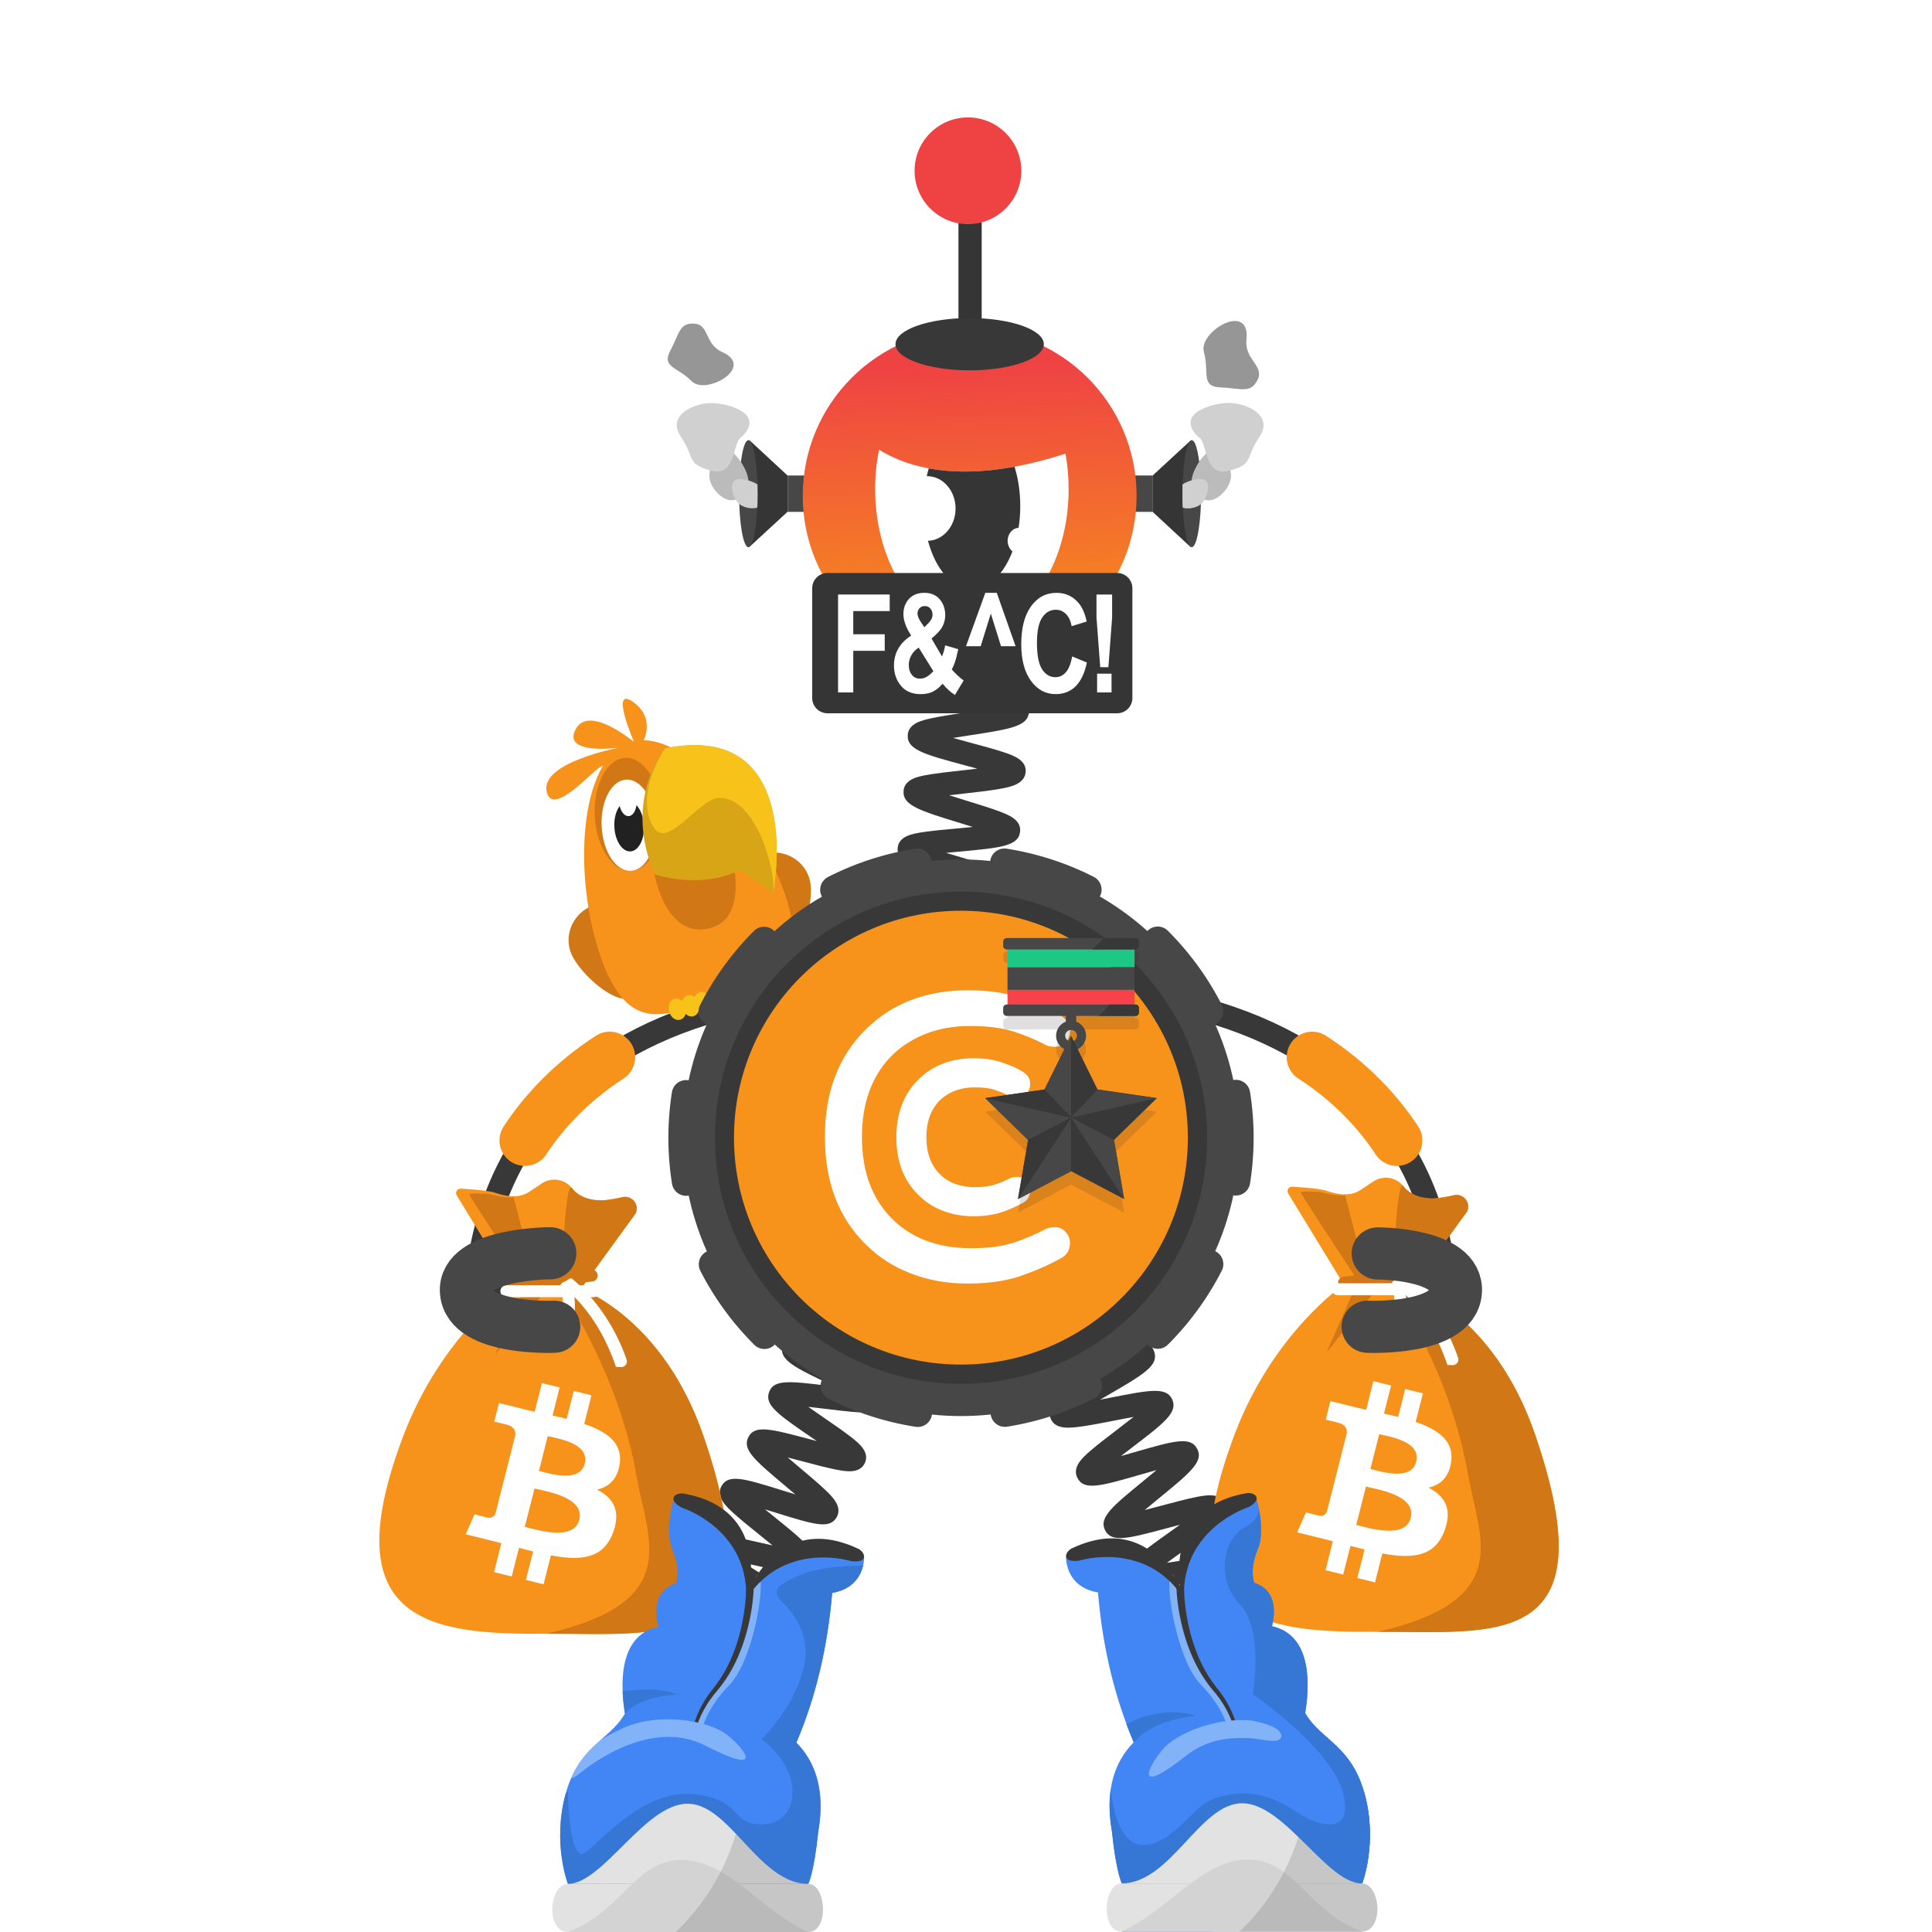 <svg width="1000" height="1000" viewBox="0 0 1000 1000" fill="none" xmlns="http://www.w3.org/2000/svg">
<rect width="1000" height="1000" fill="white"/>



<!-- next -->
<path d="M748.003 686.94C748.003 686.94 766.503 529.01 564.703 512.49" stroke="#383838" stroke-width="12.035" stroke-miterlimit="10"/>
<path d="M723.042 590.29C712.912 574.92 698.762 559.89 679.172 547.17" stroke="#F7931A" stroke-width="26.366" stroke-miterlimit="10" stroke-linecap="round"/>
<path fill-rule="evenodd" clip-rule="evenodd" d="M740.62 669.96C741.24 662.51 735.68 655.85 728.26 655.16L707.66 653.72C700.21 653.1 693.55 658.66 692.86 666.08C692.24 673.53 697.8 680.19 705.22 680.88L725.82 682.32C733.33 682.97 740 677.41 740.62 669.96Z" fill="#383838"/>
<path d="M246.741 686.94C246.741 686.94 228.241 529.01 430.041 512.49" stroke="#383838" stroke-width="12.035" stroke-miterlimit="10"/>
<path d="M271.703 590.29C281.833 574.92 295.983 559.89 315.573 547.17" stroke="#F7931A" stroke-width="26.366" stroke-miterlimit="10" stroke-linecap="round"/>
<path fill-rule="evenodd" clip-rule="evenodd" d="M254.118 669.96C253.498 662.51 259.057 655.85 266.477 655.16L287.077 653.72C294.527 653.1 301.187 658.66 301.877 666.08C302.497 673.53 296.937 680.19 289.517 680.88L268.917 682.32C261.407 682.97 254.748 677.41 254.118 669.96Z" fill="#383838"/>
<path d="M330.794 477.89C335.294 487.22 337.503 511.68 327.923 516.3C318.343 520.91 300.594 503.94 296.104 494.6C291.604 485.27 295.724 473.96 305.314 469.34C314.884 464.72 326.304 468.55 330.794 477.89Z" fill="#D17715"/>
<path d="M381.353 462.53C382.703 472.8 394.253 494.48 404.793 493.09C415.333 491.7 420.883 467.78 419.533 457.51C418.183 447.24 408.543 440.03 397.993 441.42C387.453 442.8 380.003 452.25 381.353 462.53Z" fill="#D17715"/>
<path d="M406.078 462.23C420.428 503.56 397.848 507.27 371.558 516.4C345.278 525.52 325.247 536.6 310.897 495.27C296.547 453.94 299.427 393.45 325.707 384.33C351.987 375.21 391.728 420.91 406.078 462.23Z" fill="#F7931A"/>
<path d="M332.315 384.99C332.315 384.99 340.165 372.26 327.755 363.37C315.345 354.48 328.185 384.09 328.185 384.09C328.185 384.09 304.695 364.24 297.855 377.63C291.015 391.02 320.285 387 320.285 387C320.285 387 280.314 394.52 282.884 409.28C285.454 424.03 307.275 398.03 311.185 396.73C315.095 395.43 332.315 384.99 332.315 384.99Z" fill="#F7931A"/>
<path d="M326.6 450.794C336.126 450.307 343.178 436.815 342.351 420.66C341.525 404.504 333.133 391.803 323.607 392.29C314.081 392.778 307.029 406.269 307.856 422.425C308.683 438.58 317.075 451.282 326.6 450.794Z" fill="#D17715"/>
<path d="M339.261 426.42C339.931 439.46 334.241 450.35 326.551 450.75C318.861 451.14 312.091 440.89 311.421 427.85C310.751 414.81 316.441 403.92 324.131 403.52C331.821 403.13 338.591 413.38 339.261 426.42Z" fill="white"/>
<path d="M333.301 427.299C333.671 434.469 330.541 440.459 326.311 440.679C322.081 440.899 318.361 435.259 317.991 428.089C317.621 420.919 320.751 414.929 324.981 414.709C329.211 414.489 332.931 420.129 333.301 427.299Z" fill="#212121"/>
<path d="M329.53 414.47C329.75 418.73 327.889 422.29 325.379 422.42C322.869 422.55 320.65 419.2 320.44 414.94C320.22 410.68 322.08 407.12 324.59 406.99C327.1 406.86 329.31 410.21 329.53 414.47Z" fill="white"/>
<path d="M338.773 452.53C338.773 452.53 344.163 484.36 365.573 480.83C386.983 477.3 379.563 447.32 379.563 447.32L338.773 452.53Z" fill="#D17715"/>
<path d="M344.216 387.36C344.216 387.36 322.106 413.11 338.776 452.53C338.776 452.53 362.086 460.64 383.026 450.37L400.276 461.97C400.276 461.98 417.516 372.45 344.216 387.36Z" fill="#D8A516"/>
<path d="M338.235 428.11C345.395 440.09 361.625 413.55 371.965 413.03C391.075 412.07 401.615 450.31 400.275 461.97C400.275 461.97 417.515 372.45 344.215 387.36C344.215 387.36 327.975 410.95 338.235 428.11Z" fill="#F7C21A"/>
<path d="M354.894 521.25C355.684 524.26 354.404 527.2 352.034 527.83C349.664 528.46 347.094 526.53 346.304 523.52C345.514 520.51 346.794 517.57 349.164 516.94C351.534 516.32 354.104 518.25 354.894 521.25Z" fill="#F7C21A"/>
<path d="M361.714 519.449C362.504 522.459 361.224 525.399 358.854 526.029C356.484 526.659 353.914 524.729 353.124 521.719C352.334 518.709 353.614 515.769 355.984 515.139C358.354 514.519 360.924 516.449 361.714 519.449Z" fill="#F7C21A"/>
<path d="M367.933 517.81C368.723 520.82 367.443 523.76 365.073 524.39C362.703 525.02 360.133 523.09 359.343 520.08C358.553 517.07 359.833 514.13 362.203 513.5C364.573 512.88 367.143 514.81 367.933 517.81Z" fill="#F7C21A"/>
<path d="M386.863 511.01C387.653 514.02 386.372 516.96 384.002 517.59C381.632 518.22 379.063 516.29 378.273 513.28C377.483 510.27 378.762 507.33 381.132 506.7C383.502 506.08 386.073 508.01 386.863 511.01Z" fill="#F7C21A"/>
<path d="M393.683 509.219C394.473 512.229 393.193 515.169 390.823 515.799C388.453 516.429 385.883 514.499 385.093 511.489C384.303 508.479 385.583 505.539 387.953 504.909C390.323 504.279 392.893 506.209 393.683 509.219Z" fill="#F7C21A"/>
<path d="M399.901 507.58C400.691 510.59 399.412 513.53 397.042 514.16C394.672 514.79 392.102 512.86 391.312 509.85C390.522 506.84 391.801 503.9 394.171 503.27C396.541 502.64 399.111 504.57 399.901 507.58Z" fill="#F7C21A"/>
<path d="M607.97 927.36C608.39 927.11 609.63 925.96 609.79 923.92L597.79 922.98C598.37 915.55 607.301 914.21 628.871 910.99C630.701 910.72 632.751 910.41 634.851 910.08C632.301 909.5 629.771 908.96 627.55 908.48C607.241 904.09 598.83 902.27 598.73 895.1C598.63 887.59 607.43 885.47 628.68 880.35C630.25 879.97 631.99 879.55 633.77 879.11C631.37 878.82 629.02 878.56 626.94 878.32C620.54 877.6 614.5 876.93 609.73 876.09C604.93 875.25 597.67 873.97 596.99 867.93C596.13 860.58 604.59 857.49 625.02 850.01C626.32 849.53 627.75 849.01 629.22 848.47C627.18 848.49 625.19 848.52 623.41 848.55C602.58 848.89 593.96 849.03 592.18 842.1C590.36 834.93 598.28 830.72 617.4 820.55C618.65 819.88 620.02 819.16 621.43 818.4C619.45 818.7 617.53 819 615.79 819.27C595.17 822.48 586.63 823.81 583.88 817.22C581.06 810.32 588.35 805.14 605.96 792.62C607.42 791.58 609.06 790.42 610.72 789.22C608.5 789.8 606.33 790.38 604.4 790.89C583.91 796.37 575.441 798.64 572.061 792.18C568.601 785.55 575.491 779.91 592.121 766.28C594.091 764.67 596.38 762.79 598.63 760.9C595.77 761.69 592.88 762.52 590.4 763.24C569.66 769.22 561.08 771.7 557.67 764.97C554.76 759.31 560.531 754.28 564.361 750.96C568.131 747.67 573.341 743.71 578.371 739.87C580.891 737.95 583.92 735.63 586.75 733.4C583.33 734.01 579.76 734.71 576.77 735.3C570.46 736.54 563.941 737.82 558.871 738.47C553.761 739.13 546.04 740.12 543.73 734.06C541.44 728.06 547.77 723.83 551.97 721.02C556.06 718.29 561.661 715.04 567.071 711.91C570.101 710.15 573.8 708.01 577.17 705.96C573.59 706.05 569.79 706.22 566.64 706.36C545.21 707.31 535.431 707.74 533.821 700.11C532.481 693.86 539.37 690.68 543.92 688.58C548.35 686.54 554.07 684.33 560.13 681.99C563.39 680.73 567.37 679.19 571.02 677.69C567.61 677.27 564 676.88 561 676.56C539.56 674.27 529.78 673.22 529.28 665.44C528.86 657.99 537.32 656 557.74 651.19C565.72 649.31 577.79 646.47 580.15 644.81C579.76 645.09 578.64 646.32 578.64 648.33H590.68C590.68 655.8 581.85 657.88 560.5 662.91C559.16 663.23 557.69 663.57 556.18 663.93C558.32 664.17 560.41 664.39 562.28 664.6C568.67 665.28 574.71 665.93 579.48 666.74C584.27 667.55 591.5 668.79 592.26 674.78C593.21 682.11 584.8 685.36 564.46 693.21C563.38 693.63 562.21 694.08 561.01 694.55C562.8 694.48 564.531 694.4 566.101 694.33C586.921 693.41 595.54 693.03 597.52 699.93C599.61 706.95 591.851 711.45 573.111 722.32C571.961 722.99 570.71 723.71 569.41 724.47C571.18 724.13 572.9 723.79 574.45 723.49C595.13 719.43 603.69 717.75 606.72 724.3C609.76 731.06 602.71 736.45 585.66 749.45C583.99 750.72 582.1 752.17 580.19 753.65C582.6 752.98 584.981 752.29 587.061 751.69C607.641 745.76 616.16 743.3 619.63 749.86C623.13 756.45 616.28 762.06 599.74 775.61C597.56 777.39 594.99 779.5 592.52 781.59C595.56 780.82 598.66 779.99 601.29 779.29C607.49 777.63 613.89 775.92 618.89 774.92C623.92 773.92 631.52 772.4 634.26 778.22C637.03 783.93 631.11 788.74 627.19 791.93C623.35 795.05 618.06 798.81 612.94 802.45C610.26 804.36 607.01 806.67 604.01 808.89C607.41 808.42 610.98 807.86 613.95 807.4C620.36 806.4 626.98 805.37 632.13 804.92C637.31 804.46 645.14 803.77 647.19 809.99C649.21 816.04 642.74 820.02 638.46 822.66C634.28 825.24 628.571 828.27 623.061 831.21C620.031 832.82 616.35 834.78 612.97 836.66C616.45 836.65 620.15 836.6 623.22 836.55C629.72 836.44 636.45 836.34 641.63 836.6C646.84 836.86 654.71 837.26 655.89 843.7C657.24 851.07 649.02 854.08 629.16 861.35C626.01 862.5 622.2 863.9 618.65 865.28C621.94 865.7 625.39 866.09 628.27 866.41C649.7 868.81 659.48 869.91 659.98 877.66C660.39 885.13 651.93 887.16 631.49 892.09C628.31 892.86 624.471 893.78 620.871 894.72C624.031 895.45 627.311 896.16 630.081 896.76C651.101 901.3 660.7 903.37 660.4 911.13C660.2 918.52 651.54 919.81 630.64 922.93C622.6 924.1 610.44 925.92 607.97 927.36Z" fill="#383838"/>
<path d="M505.141 627.51C502.631 621.58 508.871 616.81 513.001 613.65C517.151 610.48 522.771 606.73 528.211 603.11C530.161 601.81 532.411 600.31 534.651 598.79C531.501 599.33 528.291 599.93 525.561 600.44C519.441 601.58 513.121 602.76 508.271 603.35C503.341 603.96 495.881 604.87 493.601 599.07C490.821 591.93 498.581 587.01 517.321 575.14C519.341 573.86 521.681 572.38 523.991 570.88C520.671 571.35 517.271 571.87 514.391 572.32C507.991 573.31 501.941 574.25 497.101 574.7C492.161 575.16 484.681 575.85 482.621 569.94C480.461 563.87 487.051 559.45 491.411 556.53C495.801 553.59 501.701 550.17 507.401 546.87C509.541 545.63 512.051 544.18 514.501 542.72C510.961 543.02 507.301 543.39 504.211 543.7C497.801 544.35 491.741 544.96 486.921 545.15C481.971 545.35 474.491 545.64 472.781 539.6C470.601 532.08 479.631 527.71 499.411 518.13C501.801 516.97 504.621 515.61 507.361 514.24C503.491 514.16 499.371 514.16 495.971 514.15C489.541 514.14 483.471 514.14 478.681 513.84C473.721 513.53 466.241 513.07 465.231 506.82C463.921 499.05 473.401 495.95 494.181 489.15C496.961 488.24 500.291 487.15 503.451 486.06C499.711 485.37 495.701 484.72 492.391 484.17C486.161 483.15 479.731 482.09 474.891 480.98C469.921 479.84 462.411 478.11 462.501 471.63C462.501 465.24 470.041 463.56 475.021 462.46C479.901 461.38 486.371 460.36 492.641 459.39C495.601 458.93 499.121 458.38 502.491 457.8C499.511 456.88 496.451 455.98 493.851 455.22C487.591 453.38 481.121 451.48 476.231 449.7C471.341 447.91 463.961 445.21 464.641 438.79C465.261 432.63 472.641 431.5 477.531 430.74C482.331 430 488.411 429.45 494.851 428.86C497.461 428.62 500.491 428.34 503.501 428.03C501.291 427.34 499.111 426.67 497.191 426.08C475.841 419.53 467.011 416.82 467.691 409.23C468.311 403.1 475.561 401.85 480.351 401.01C485.081 400.19 491.091 399.52 497.451 398.81C499.981 398.53 502.901 398.2 505.811 397.85C503.701 397.27 501.621 396.71 499.781 396.22C478.331 390.46 469.451 388.07 469.841 380.49C470.191 374.33 477.451 372.77 482.251 371.73C486.991 370.71 493.021 369.79 499.411 368.81C501.831 368.44 504.611 368.02 507.401 367.56C505.261 367.06 503.151 366.58 501.281 366.16C479.691 361.26 470.761 359.23 470.861 351.68C471.031 345.48 478.231 343.64 482.991 342.42C487.721 341.21 494.021 340.01 500.111 338.84C508.181 337.3 520.371 334.97 522.801 333.42C522.361 333.7 521.111 334.98 521.111 337.13H533.151C533.151 344.78 524.141 346.5 502.371 350.66C499.971 351.12 497.191 351.65 494.431 352.21C497.711 353 501.091 353.77 503.951 354.42C510.261 355.85 516.221 357.21 520.881 358.57C525.621 359.96 532.791 362.05 532.611 368.25C532.311 375.96 523.211 377.35 501.231 380.71C498.831 381.08 496.041 381.5 493.281 381.95C496.591 382.89 500.021 383.81 502.911 384.59C509.141 386.26 515.021 387.84 519.601 389.38C524.271 390.95 531.341 393.32 530.891 399.52C530.391 406.02 522.561 407.42 517.391 408.34C512.161 409.28 505.361 410.04 498.781 410.77C496.511 411.02 493.901 411.31 491.281 411.63C494.521 412.68 497.871 413.71 500.711 414.58C506.841 416.46 512.631 418.24 517.121 419.92C521.711 421.64 528.641 424.24 528.011 430.37C527.221 437.99 518.061 438.82 495.931 440.85C494.021 441.02 491.871 441.22 489.671 441.44C492.301 442.24 494.931 443.01 497.221 443.68C503.191 445.43 509.351 447.24 513.961 448.91C518.601 450.59 525.601 453.12 525.171 459.23C524.681 466.57 515.841 467.95 494.481 471.29C493.461 471.45 492.361 471.62 491.231 471.8C492.311 471.98 493.341 472.15 494.321 472.31C515.631 475.81 524.451 477.25 525.031 484.52C525.531 491.56 518.011 494.02 497.901 500.6C496.461 501.07 494.881 501.59 493.251 502.13C494.191 502.13 495.111 502.13 495.971 502.13C518.191 502.16 527.381 502.17 529.111 509.45C530.761 516.34 523.651 519.78 504.651 528.98C502.611 529.97 500.301 531.09 497.961 532.24C499.731 532.07 501.451 531.9 503.001 531.74C525.111 529.51 534.261 528.58 536.591 535.78C538.521 541.56 532.341 545.66 528.261 548.36C524.241 551.02 518.991 554.07 513.421 557.29C511.301 558.52 508.871 559.93 506.441 561.36C508.581 561.04 510.671 560.72 512.531 560.43C534.441 557.04 543.501 555.63 546.161 562.72C548.341 568.47 542.301 572.84 538.311 575.73C534.371 578.58 529.211 581.85 523.741 585.31C521.591 586.67 519.111 588.24 516.651 589.84C519.001 589.42 521.311 588.99 523.341 588.61C545.021 584.57 553.991 582.9 556.851 589.9C559.201 595.64 553.241 600.17 549.291 603.16C545.401 606.12 540.051 609.68 534.871 613.12C528.051 617.66 517.741 624.53 516.101 626.89C516.401 626.46 517.051 624.79 516.211 622.81L505.141 627.51Z" fill="#383838"/>
<path d="M352.929 930.65C353.469 930.26 354.539 928.8 354.399 926.79L342.389 927.6C341.959 921.25 349.189 918.84 353.979 917.24C358.719 915.66 364.979 914.02 371.019 912.43C373.349 911.82 376.079 911.1 378.759 910.37C375.579 909.72 372.289 909.1 369.509 908.58C349.549 904.82 341.289 903.27 341.289 895.98C341.289 888.31 350.649 886.68 371.149 883.09C373.609 882.66 376.489 882.15 379.319 881.63C376.109 880.64 372.759 879.67 369.939 878.86C350.379 873.19 342.279 870.85 343.019 863.55C343.849 855.89 353.319 855.31 374.069 854.04C376.719 853.88 379.849 853.69 382.889 853.46C379.679 852 376.279 850.52 373.439 849.29C367.709 846.8 362.299 844.45 358.119 842.32C354.029 840.23 347.189 836.73 348.749 830.58C350.589 823.11 360.069 823.87 380.839 825.54C383.529 825.76 386.719 826.01 389.809 826.22C386.839 824.29 383.669 822.31 381.039 820.67C375.949 817.5 370.689 814.22 366.859 811.47C363.109 808.79 356.829 804.29 359.309 798.43C362.169 791.38 371.399 793.47 391.619 798.06C394.089 798.62 396.999 799.28 399.849 799.89C397.379 797.84 394.809 795.77 392.629 794.02C387.919 790.22 383.039 786.3 379.519 783.07C375.889 779.74 370.409 774.72 373.449 769.18C377.029 762.73 385.239 765.29 405.069 771.46C407.069 772.08 409.339 772.79 411.649 773.49C409.839 771.94 408.029 770.43 406.449 769.1C390.559 755.75 383.979 750.22 387.419 743.75C390.749 737.4 398.939 739.58 418.749 744.83C420.009 745.16 421.369 745.53 422.789 745.9C421.779 745.21 420.809 744.54 419.899 743.92C402.689 732.11 395.569 727.23 398.119 720.45C400.549 713.86 408.799 714.86 428.739 717.28C429.809 717.41 430.969 717.55 432.159 717.69C431.539 717.4 430.939 717.11 430.359 716.84C411.849 708.11 403.409 704.13 404.859 696.95C406.279 690.07 414.549 689.73 434.539 688.92C435.879 688.87 437.339 688.81 438.839 688.74C437.949 688.47 437.089 688.21 436.269 687.97C416.009 681.89 407.619 679.38 408.009 672.05C408.419 664.97 416.599 663.54 436.379 660.08C444.069 658.73 455.679 656.7 458.059 655.26C457.479 655.61 456.289 657 456.289 659.04H468.329C468.329 666.71 458.969 668.34 438.459 671.93C435.919 672.38 432.909 672.9 429.989 673.45C433.309 674.51 436.809 675.56 439.729 676.43C445.689 678.22 451.329 679.91 455.709 681.53C460.009 683.12 467.199 685.78 466.369 692.06C465.449 699.69 455.919 700.08 435.019 700.93C432.289 701.04 429.029 701.18 425.899 701.35C429.139 702.95 432.609 704.59 435.489 705.95C440.889 708.5 446.479 711.13 450.589 713.4C454.609 715.62 461.329 719.33 459.599 725.42C457.419 732.88 447.979 731.73 427.289 729.22C424.609 728.89 421.429 728.51 418.349 728.18C421.179 730.19 424.199 732.26 426.709 733.99C431.679 737.4 436.829 740.93 440.569 743.87C444.429 746.9 450.269 751.48 447.659 757.22C444.919 763.06 437.509 761.6 432.599 760.63C427.789 759.68 421.619 758.05 415.659 756.46C413.269 755.83 410.469 755.08 407.699 754.38C409.929 756.3 412.229 758.24 414.189 759.88C418.859 763.8 423.689 767.86 427.189 771.21C430.749 774.62 436.139 779.77 433.089 785.26C429.519 791.68 421.319 789.13 401.489 782.95C399.799 782.42 397.919 781.84 395.979 781.25C397.449 782.45 398.889 783.61 400.179 784.65C416.439 797.74 423.169 803.16 419.979 809.73C416.829 816.12 408.669 814.27 388.959 809.81C387.689 809.52 386.309 809.21 384.869 808.89C385.749 809.44 386.599 809.97 387.399 810.47C405.219 821.59 412.599 826.19 410.359 833.11C408.119 839.82 399.849 839.16 379.879 837.55C378.629 837.45 377.269 837.34 375.869 837.23C376.689 837.59 377.489 837.93 378.239 838.26C397.629 846.68 405.649 850.16 404.379 857.39C403.149 864.33 394.859 864.84 374.809 866.06C373.329 866.15 371.709 866.25 370.029 866.36C371.169 866.69 372.269 867.01 373.289 867.31C393.589 873.19 401.999 875.62 401.609 882.99C401.199 890.07 393.009 891.5 373.229 894.96C371.479 895.27 369.519 895.61 367.509 895.97C368.989 896.25 370.429 896.52 371.739 896.77C392.559 900.69 401.179 902.31 401.469 909.7C401.779 916.83 393.669 918.96 374.079 924.09C366.549 926.05 355.169 929.03 352.929 930.65Z" fill="#383838"/>
<path d="M497.417 732.95C576.977 732.95 641.467 668.46 641.467 588.9C641.467 509.34 576.977 444.85 497.417 444.85C417.857 444.85 353.367 509.34 353.367 588.9C353.367 668.45 417.857 732.95 497.417 732.95Z" fill="#474747"/>
<path d="M497.421 716.28C567.781 716.28 624.811 659.25 624.811 588.89C624.811 518.54 567.781 461.5 497.421 461.5C427.071 461.5 370.031 518.53 370.031 588.89C370.031 659.25 427.061 716.28 497.421 716.28Z" fill="#383838"/>
<path d="M599.274 690.74C655.534 634.48 655.534 543.28 599.274 487.02C543.024 430.77 451.814 430.77 395.554 487.02C339.294 543.28 339.294 634.48 395.554 690.74C451.804 746.99 543.014 746.99 599.274 690.74Z" stroke="#474747" stroke-width="14.819" stroke-miterlimit="10" stroke-linecap="round" stroke-dasharray="45.27 45.27"/>
<path d="M497.366 706.31C562.236 706.31 614.826 653.72 614.826 588.85C614.826 523.98 562.236 471.39 497.366 471.39C432.496 471.39 379.906 523.98 379.906 588.85C379.906 653.72 432.496 706.31 497.366 706.31Z" fill="#F7931A"/>
<path fill-rule="evenodd" clip-rule="evenodd" d="M541.491 636C542.651 635.46 544.211 635.18 546.251 635.18C548.291 635.18 550.061 636 551.561 637.63C553.061 639.26 553.801 641.1 553.801 643.21C553.801 647.02 552.241 649.67 549.171 651.24C542.571 654.91 535.431 657.97 527.951 660.56C520.401 663.08 511.351 664.37 500.881 664.37C490.411 664.37 480.611 662.67 471.571 659.2C462.521 655.73 454.701 650.7 448.111 644.1C434.031 630.29 426.961 611.73 426.961 588.46C426.961 565.2 434.031 546.7 448.111 532.83C461.781 519.29 479.401 512.56 500.961 512.56C511.371 512.56 520.341 513.85 527.891 516.37C535.441 518.89 541.221 521.27 545.231 523.44C549.241 525.62 551.691 527.39 552.511 528.75C553.331 530.11 553.801 531.81 553.801 533.85C553.801 535.89 553.051 537.73 551.561 539.36C550.061 540.99 548.301 541.81 546.251 541.81C544.211 541.81 542.651 541.54 541.491 540.99C535.851 538 530.061 535.62 524.151 533.78C518.231 531.94 510.891 531.06 502.051 531.06C493.211 531.06 485.251 532.56 478.181 535.48C471.041 538.47 465.121 542.55 460.291 547.72C450.841 557.99 446.141 571.59 446.141 588.53C446.141 605.47 450.831 619.07 460.291 629.34C470.561 640.49 484.781 646.07 502.801 646.07C511.101 646.07 518.241 645.19 524.161 643.35C530.131 641.37 535.911 638.99 541.491 636Z" fill="white"/>
<path fill-rule="evenodd" clip-rule="evenodd" d="M524.151 612.459C524.691 612.189 525.511 612.049 526.531 612.049C527.551 612.049 528.431 612.459 529.181 613.269C529.931 614.089 530.271 615.039 530.271 616.059C530.271 617.959 529.521 619.329 527.961 620.069C524.631 621.909 521.091 623.469 517.351 624.699C513.611 625.919 509.051 626.599 503.821 626.599C498.581 626.599 493.691 625.709 489.201 624.009C484.711 622.309 480.771 619.789 477.431 616.459C470.361 609.519 466.891 600.269 466.891 588.639C466.891 577.009 470.431 567.759 477.431 560.819C484.301 554.089 493.071 550.689 503.891 550.689C509.131 550.689 513.621 551.299 517.361 552.599C521.101 553.889 524.031 555.049 526.001 556.139C528.041 557.229 529.201 558.109 529.671 558.789C530.081 559.469 530.281 560.289 530.281 561.309C530.281 562.329 529.941 563.209 529.191 564.029C528.441 564.849 527.561 565.249 526.541 565.249C525.521 565.249 524.701 565.109 524.161 564.839C521.371 563.339 518.451 562.189 515.521 561.239C512.601 560.289 508.851 559.879 504.501 559.879C500.151 559.879 496.131 560.629 492.531 562.119C488.991 563.619 486.001 565.659 483.621 568.239C478.931 573.409 476.551 580.209 476.551 588.639C476.551 597.069 478.931 603.869 483.621 609.039C488.791 614.619 495.861 617.399 504.841 617.399C508.991 617.399 512.531 616.929 515.521 616.039C518.431 615.119 521.361 613.889 524.151 612.459Z" fill="white" stroke="white" stroke-width="5.873"/>
<path d="M282.758 845.63C343.008 845.2 402.878 855.89 364.088 743.21C342.998 681.96 300.578 667.15 300.578 667.15L329.008 628.07C331.218 623.29 326.688 618.17 321.678 619.78C321.678 619.78 315.558 620.79 312.878 621.24C307.568 622.12 300.098 619.97 296.698 615.79L295.988 614.91C292.188 610.23 285.448 609.21 280.428 612.55L273.978 616.85C268.598 620.43 262.208 619.39 256.088 617.32C251.918 615.91 238.608 615.26 238.608 615.26C236.718 615.04 235.408 617.09 236.398 618.71L265.188 665.89C265.188 665.89 228.648 690.76 208.748 743.21C171.838 840.45 223.518 846.05 282.758 845.63Z" fill="#F7931A"/>
<path d="M282.758 845.63C343.008 845.38 402.878 855.89 364.088 743.21C342.998 681.96 300.578 667.15 300.578 667.15L329.008 628.07C331.218 623.29 326.688 618.17 321.678 619.78C321.678 619.78 305.178 625.06 296.708 615.79L295.998 614.91C292.198 610.23 290.458 667.9 290.458 667.9C290.458 667.9 319.948 709.31 329.588 764.58C335.248 797.03 354.048 829.23 282.758 845.63Z" fill="#D17715"/>
<path d="M277.566 664.56L265.827 619.63C265.827 619.63 265.517 620.22 261.337 619.63C257.157 619.04 257.156 619.04 253.386 618.08C252.626 617.89 243.287 617.41 242.847 618.08C242.507 618.59 273.556 665.57 273.556 665.57L277.566 664.56Z" fill="#D17715"/>
<path d="M270.07 669.63L256.25 701.09L281.02 669.63H270.07Z" fill="#D17715"/>
<path d="M306.708 663.29L265.578 667.98C263.948 668.17 262.478 667 262.298 665.37L262.278 665.16C262.088 663.53 263.258 662.06 264.888 661.88L306.018 657.19C307.648 657 309.118 658.17 309.298 659.8L309.318 660.01C309.498 661.64 308.328 663.11 306.708 663.29Z" fill="#D17715"/>
<path d="M307.15 671.42H262.1C260.39 671.42 259 670.03 259 668.32C259 666.61 260.39 665.22 262.1 665.22H307.15C308.86 665.22 310.25 666.61 310.25 668.32C310.25 670.03 308.87 671.42 307.15 671.42Z" fill="white"/>
<path d="M318.815 707.5C313.215 690.99 304.175 675.93 290.125 664.89C292.135 663.89 295.145 660.87 296.145 661.88C308.915 672.68 318.915 687.76 324.385 703.9C324.915 705.78 323.465 707.64 321.505 707.58L318.815 707.5Z" fill="white"/>
<path d="M287.189 690.63C291.199 683.07 292.699 674.97 290.169 666.55C289.679 664.91 290.999 663.29 292.699 663.48C294.149 663.64 295.369 663.85 295.469 664.3C299.109 674.1 297.979 684.53 292.629 693.5C291.919 694.5 289.649 694.66 288.139 693.82C286.999 693.19 286.589 691.77 287.189 690.63Z" fill="white"/>
<path d="M302.655 757.601C300.075 767.791 284.125 762.611 278.955 761.341L283.515 743.331C288.685 744.601 305.345 746.971 302.655 757.601ZM299.825 786.671C296.995 797.871 277.835 791.821 271.625 790.301L276.655 770.441C282.865 771.961 302.785 774.981 299.825 786.671ZM320.755 757.761C322.415 746.821 313.955 740.941 302.385 737.011L306.135 722.191L296.975 719.941L293.325 734.371C290.915 733.781 288.445 733.221 285.985 732.671L289.665 718.141L280.505 715.891L276.745 730.711C274.755 730.261 272.795 729.821 270.895 729.361L270.905 729.311L258.265 726.201L255.825 735.841C255.825 735.841 262.625 737.371 262.485 737.471C266.195 738.381 266.865 740.801 266.755 742.721L262.475 759.611C262.735 759.671 263.065 759.771 263.425 759.911C263.115 759.841 262.795 759.751 262.455 759.671L256.465 783.321C256.015 784.431 254.855 786.101 252.265 785.461C252.355 785.591 245.605 783.821 245.605 783.821L241.055 794.151L252.975 797.081C255.195 797.631 257.365 798.201 259.505 798.741L255.715 813.731L264.865 815.981L268.625 801.151C271.125 801.821 273.555 802.431 275.925 803.021L272.185 817.781L281.345 820.031L285.135 805.071C300.765 807.981 312.515 806.811 317.455 792.891C321.445 781.691 317.255 775.221 309.035 771.011C315.045 769.651 319.555 765.771 320.755 757.761Z" fill="white"/>
<path d="M713.118 844.63C773.368 844.2 833.237 854.89 794.447 742.21C773.357 680.96 730.937 666.15 730.937 666.15L759.368 627.07C761.578 622.29 757.048 617.17 752.038 618.78C752.038 618.78 745.918 619.79 743.238 620.24C737.928 621.12 730.458 618.97 727.058 614.79L726.348 613.91C722.548 609.23 715.808 608.21 710.788 611.55L704.338 615.85C698.958 619.43 692.567 618.39 686.447 616.32C682.277 614.91 668.967 614.26 668.967 614.26C667.077 614.04 665.768 616.09 666.758 617.71L695.548 664.89C695.548 664.89 659.008 689.76 639.108 742.21C602.198 839.45 653.878 845.05 713.118 844.63Z" fill="#F7931A"/>
<path d="M713.117 844.63C773.367 844.38 833.237 854.89 794.447 742.21C773.357 680.96 730.937 666.15 730.937 666.15L759.367 627.07C761.577 622.29 757.047 617.17 752.037 618.78C752.037 618.78 735.537 624.06 727.067 614.79L726.357 613.91C722.557 609.23 720.817 666.9 720.817 666.9C720.817 666.9 750.307 708.31 759.947 763.58C765.607 796.03 784.407 828.23 713.117 844.63Z" fill="#D17715"/>
<path d="M707.926 663.56L696.186 618.63C696.186 618.63 695.876 619.22 691.696 618.63C687.516 618.04 687.516 618.04 683.746 617.08C682.986 616.89 673.646 616.41 673.206 617.08C672.866 617.59 703.916 664.57 703.916 664.57L707.926 663.56Z" fill="#D17715"/>
<path d="M700.429 668.63L686.609 700.09L711.379 668.63H700.429Z" fill="#D17715"/>
<path d="M737.06 662.29L695.93 666.98C694.3 667.17 692.83 666 692.65 664.37L692.63 664.16C692.44 662.53 693.61 661.06 695.24 660.88L736.37 656.19C738 656 739.47 657.17 739.65 658.8L739.67 659.01C739.86 660.64 738.69 662.11 737.06 662.29Z" fill="#D17715"/>
<path d="M737.509 670.42H692.459C690.749 670.42 689.359 669.03 689.359 667.32C689.359 665.61 690.749 664.22 692.459 664.22H737.509C739.219 664.22 740.609 665.61 740.609 667.32C740.609 669.03 739.219 670.42 737.509 670.42Z" fill="white"/>
<path d="M749.174 706.5C743.574 689.99 734.534 674.93 720.484 663.89C722.494 662.89 725.504 659.87 726.504 660.88C739.274 671.68 749.274 686.76 754.744 702.9C755.274 704.78 753.825 706.64 751.865 706.58L749.174 706.5Z" fill="white"/>
<path d="M717.549 689.63C721.559 682.07 723.059 673.97 720.529 665.55C720.039 663.91 721.359 662.29 723.059 662.48C724.509 662.64 725.729 662.85 725.829 663.3C729.469 673.1 728.339 683.53 722.989 692.5C722.279 693.5 720.009 693.66 718.499 692.82C717.359 692.19 716.949 690.77 717.549 689.63Z" fill="white"/>
<path d="M733.014 756.601C730.434 766.791 714.484 761.611 709.314 760.341L713.874 742.331C719.044 743.601 735.704 745.971 733.014 756.601ZM730.184 785.671C727.354 796.871 708.194 790.821 701.984 789.301L707.014 769.441C713.224 770.961 733.134 773.981 730.184 785.671ZM751.114 756.761C752.774 745.821 744.314 739.941 732.744 736.011L736.494 721.191L727.334 718.941L723.684 733.371C721.274 732.781 718.804 732.221 716.344 731.671L720.024 717.141L710.864 714.891L707.104 729.711C705.114 729.261 703.154 728.821 701.254 728.361L701.264 728.311L688.624 725.201L686.184 734.841C686.184 734.841 692.984 736.371 692.844 736.471C696.554 737.381 697.224 739.801 697.114 741.721L692.834 758.611C693.094 758.671 693.424 758.771 693.784 758.911C693.474 758.841 693.154 758.751 692.814 758.671L686.824 782.321C686.374 783.431 685.224 785.101 682.624 784.461C682.714 784.591 675.964 782.821 675.964 782.821L671.414 793.151L683.334 796.081C685.554 796.631 687.724 797.201 689.864 797.741L686.074 812.731L695.224 814.981L698.984 800.151C701.484 800.821 703.914 801.431 706.284 802.021L702.544 816.781L711.704 819.031L715.494 804.071C731.124 806.981 742.874 805.811 747.814 791.891C751.804 780.691 747.614 774.221 739.394 770.011C745.404 768.651 749.914 764.771 751.114 756.761Z" fill="white"/>
<path d="M707.898 686.72C707.898 686.72 751.939 688.67 753.549 668.68C755.159 648.69 713.119 648.78 713.119 648.78" stroke="#474747" stroke-width="27" stroke-miterlimit="10" stroke-linecap="round" stroke-linejoin="round"/>
<path d="M286.848 686.72C286.848 686.72 242.808 688.67 241.198 668.68C239.588 648.69 284.828 648.69 284.828 648.69" stroke="#474747" stroke-width="27" stroke-miterlimit="10" stroke-linecap="round" stroke-linejoin="round"/>



<!-- next -->
<path d="M446.76 810.29C445.62 815.22 442.02 822.54 430.72 824.5C428.38 852.4 422.31 878.29 412.19 901.99C420.97 910.86 427.55 925.15 423.52 948.03V948.04C421.26 969.84 418.35 975.09 418.35 975.09V1000H293.961V975.09C293.961 975.09 285.75 953.9 292.81 928.35C292.83 928.27 292.851 928.19 292.881 928.12C293.681 925.27 294.6 922.71 295.6 920.4H295.61C299.77 910.84 305.5 905.41 310.99 900.53C315.71 896.35 320.24 892.58 323.47 886.93C322.9 883.46 322.43 879.51 322.27 875.43C322.08 870.84 322.28 866.09 323.19 861.63C325.06 852.34 329.96 844.35 340.65 841.98C339.02 835.35 337.92 823.31 349.81 819.5L350.02 818.95C350.51 817.24 351.8 811.12 348.11 802.43C347.2 800.29 346.691 797.9 346.461 795.47C345.561 786.24 348.62 776.34 348.62 776.34L348.7 776.35L366.51 780.97C367.01 780.59 367.6 780.2 368.36 779.78C386.56 789.89 389.551 808.97 388.091 821.91C394.701 809.76 408.49 793.86 431.61 798.5C432.01 799.98 432.01 800.28 431.82 801.8C431.82 801.96 431.81 802.11 431.81 802.27L447.26 805.62C447.26 805.62 447.26 805.66 447.26 805.73C447.281 806.19 447.29 807.97 446.76 810.29Z" fill="#4285F4"/>
<path d="M446.762 810.29C445.622 815.22 442.022 822.54 430.722 824.5C428.382 852.4 422.311 878.29 412.191 901.99C420.971 910.86 427.551 925.15 423.521 948.03V948.04C421.261 969.84 418.352 975.09 418.352 975.09V1000H374.451C363.851 993.07 355.922 987.55 355.922 987.55L369.352 939.09C369.352 939.09 403.231 953.71 409.151 934.26C415.071 914.82 394.111 900.09 394.111 900.09C394.111 900.09 411.432 884.44 416.292 861.66C419.732 845.51 409.782 833.61 403.682 828.05C401.432 826 401.591 822.36 404.081 820.59C419.101 809.92 438.682 810.78 446.762 810.29Z" fill="#3677D6"/>
<path d="M407.18 959.56L397.89 972.01C397.89 972.01 333.98 968.59 326.03 969.5C320.26 970.16 302.971 979.41 293.961 984.4V975.09C293.961 975.09 285.75 953.9 292.81 928.35C292.83 928.27 292.851 928.19 292.881 928.12C293.561 927.52 293.961 927.19 293.961 927.19C293.961 927.19 294.36 965.4 303.03 958.79C311.71 952.19 334.32 925.47 359.7 928.69C385.07 931.91 377.481 944.4 394.381 944.31C411.281 944.21 407.18 959.56 407.18 959.56Z" fill="#3677D6"/>
<path d="M363.577 894.47C363.577 894.47 365.857 884.14 377.397 872.29C388.937 860.44 394.647 827.46 393.697 818.58C392.747 809.7 390.107 819.3 390.107 819.3L387.117 828.85L381.647 854.64L377.697 863.63L365.697 881.55L359.928 890.09L358.938 895.22L363.577 894.47Z" fill="#82B3F9"/>
<path d="M418.351 1000H293.961C282.381 1000 284.061 975.5 293.721 975.1C293.801 975.09 293.881 975.09 293.961 975.09H418.351C427.671 975.09 429.331 1000 418.351 1000Z" fill="#E2E2E2"/>
<path d="M418.351 975.1H293.961C294.051 975.1 294.15 975.1 294.24 975.09C312.23 974.67 333.98 933.6 355.87 933.6C365.01 933.6 372.921 940.77 380.881 949.14C391.991 960.81 403.19 974.85 417.95 975.09C418.08 975.1 418.221 975.1 418.351 975.1Z" fill="#E2E2E2"/>
<path d="M418.351 999.999H293.961C309.301 994.229 318.331 983.569 327.301 975.099L327.311 975.089C334.681 968.149 342.031 962.689 352.801 962.689C359.981 962.689 366.611 965.109 373.011 968.789C376.211 970.619 379.361 972.769 382.501 975.089C382.501 975.089 382.511 975.089 382.511 975.099C393.941 983.559 405.191 994.219 418.351 999.999Z" fill="#D3D3D3"/>
<path opacity="0.15" d="M418.354 1000H349.773C358.203 991.95 364.634 983.43 369.544 975.1L369.554 975.09C370.804 972.97 371.954 970.87 373.014 968.79C376.554 961.83 379.084 955.14 380.884 949.14C391.994 960.81 403.193 974.85 417.953 975.09H418.354C427.674 975.09 429.334 1000 418.354 1000Z" fill="#282828"/>
<path d="M447.201 805.79C447.191 805.97 447.151 806.16 447.081 806.34C446.221 808.94 440.561 808.02 440.561 808.02C440.561 808.02 437.091 806.93 431.721 806.41C420.541 805.31 401.121 806.69 387.691 825.58C387.681 825.62 387.672 825.66 387.672 825.7C387.582 826.16 387.181 826.32 386.831 826.25C386.381 826.23 385.961 825.79 386.201 825.26C386.221 825.22 386.241 825.17 386.261 825.13C386.251 823.48 386.162 821.89 386.002 820.35C385.232 812.57 382.701 806.17 379.361 800.94C374.711 793.63 368.482 788.61 363.252 785.37C357.542 781.84 353.021 780.41 353.021 780.41C353.021 780.41 349.241 778.58 348.641 776.41C348.541 776.04 348.531 775.67 348.641 775.29C349.421 772.67 353.471 773.03 353.471 773.03C360.211 774.17 365.722 776.11 370.212 778.61C370.672 778.86 371.111 779.12 371.551 779.39C379.761 784.38 384.301 791.35 386.621 798.63C388.141 803.36 388.731 808.22 388.781 812.77C388.821 815.67 388.651 818.44 388.361 820.97C393.591 811.36 403.051 799.25 418.221 796.9C422.231 796.27 426.641 796.33 431.481 797.3C435.491 798.1 439.802 799.53 444.422 801.72C444.422 801.72 447.461 803.47 447.201 805.79Z" fill="#383838"/>
<path d="M358.242 898.41C358.552 895.37 357.992 896.48 358.832 893.53C358.852 893.47 358.863 893.42 358.883 893.36C360.103 889.12 361.862 885.02 364.112 881.2C365.222 879.28 366.483 877.45 367.812 875.68C369.182 873.89 370.522 872.3 371.732 870.53C376.642 863.54 380.063 855.59 382.393 847.38C383.563 843.26 384.453 839.07 385.103 834.84C385.733 830.64 386.152 826.3 386.192 822.16L390.112 822.18C389.942 826.73 389.373 831.06 388.603 835.42C387.813 839.77 386.772 844.07 385.442 848.29C382.802 856.7 379.023 864.84 373.713 871.96C372.423 873.75 370.903 875.44 369.593 877.07C368.273 878.74 367.012 880.46 365.902 882.28C363.662 885.85 361.862 889.7 360.582 893.72C360.562 893.77 360.542 893.81 360.532 893.86C359.602 896.74 360.092 895.56 359.702 898.57L358.242 898.41Z" fill="#383838"/>
<path d="M365.119 903.55C334.379 887.71 299.529 918.36 299.529 918.36C297.849 919.69 296.539 920.4 295.609 920.4C299.769 910.84 305.499 905.41 310.989 900.53C314.389 898.47 318.27 896.41 322.59 894.43C340.74 886.12 366.85 890.33 376.52 898.08C386.19 905.82 395.869 919.38 365.119 903.55Z" fill="#82B3F9"/>
<path d="M350.563 877.15C350.563 877.15 330.984 877.8 323.474 886.93C322.904 883.46 322.433 879.51 322.273 875.43C330.863 874.28 343.083 873.57 350.563 877.15Z" fill="#3677D6"/>
<path d="M705.072 974.86V999.77H580.683V974.86C580.683 974.86 577.773 969.61 575.513 947.81V947.8C574.023 939.32 573.982 932.03 574.982 925.75C574.982 925.74 574.982 925.74 574.982 925.74C576.662 915.07 581.323 907.34 586.843 901.76C585.493 898.6 584.213 895.39 583.003 892.15C575.173 871.11 570.342 848.45 568.312 824.27C557.012 822.31 553.412 814.99 552.272 810.06C551.742 807.74 551.752 805.96 551.772 805.5C551.772 805.43 551.772 805.39 551.772 805.39L551.822 805.38L567.223 802.04C567.223 801.88 567.213 801.73 567.213 801.57C567.023 800.05 567.023 799.75 567.423 798.27C586.213 794.5 598.843 804.3 606.463 814.62C607.143 815.54 607.783 816.47 608.383 817.38C609.333 818.84 610.182 820.29 610.942 821.68C609.482 808.74 612.473 789.66 630.673 779.55C631.433 779.97 632.022 780.36 632.522 780.74L650.332 776.12L650.402 776.11H650.412C650.412 776.11 651.093 778.29 651.713 781.56C652.163 783.93 652.582 786.87 652.702 789.97C652.772 791.7 652.742 793.48 652.572 795.24C652.492 796.07 652.382 796.9 652.232 797.71C652.042 798.77 651.782 799.82 651.442 800.82C651.282 801.29 651.113 801.75 650.923 802.2C647.933 809.24 648.213 814.6 648.683 817.28C648.793 817.91 648.923 818.39 649.013 818.72L649.223 819.27C658.363 822.2 659.823 829.99 659.263 836.45C659.103 838.4 658.753 840.22 658.383 841.75C662.293 842.61 665.422 844.23 667.912 846.39C669.542 847.8 670.902 849.44 672.032 851.25C672.592 852.16 673.103 853.11 673.543 854.1C674.583 856.37 675.333 858.84 675.843 861.4C676.753 865.86 676.953 870.61 676.763 875.2C676.603 879.28 676.132 883.23 675.562 886.7C678.792 892.35 683.323 896.12 688.043 900.3C693.533 905.18 699.263 910.61 703.423 920.17H703.433C704.433 922.48 705.352 925.04 706.152 927.89C706.182 927.96 706.203 928.04 706.223 928.12C713.283 953.67 705.072 974.86 705.072 974.86Z" fill="#4285F4"/>
<path d="M705.072 974.86V990.98L662.621 973.37C662.621 973.37 665.912 934.71 673.002 939.18C680.092 943.64 700.952 951.81 695.272 928.46C689.592 905.11 648.472 876.92 648.472 876.92C648.472 876.92 654.381 843.64 641.661 830.29C628.941 816.94 633.312 796.22 644.482 790.41C649.292 787.91 651.152 784.56 651.712 781.56C652.162 783.93 652.581 786.87 652.701 789.97C652.771 791.7 652.742 793.48 652.572 795.24C652.492 796.07 652.382 796.9 652.232 797.71C652.042 798.77 651.782 799.82 651.442 800.82C651.282 801.29 651.112 801.75 650.922 802.2C647.932 809.24 648.212 814.6 648.682 817.28C648.792 817.91 648.922 818.39 649.012 818.72L649.222 819.27C658.362 822.2 659.822 829.99 659.262 836.45C659.102 838.4 658.752 840.22 658.382 841.75C662.292 842.61 665.421 844.23 667.911 846.39C669.541 847.8 670.901 849.44 672.031 851.25C672.591 852.16 673.102 853.11 673.542 854.1C674.582 856.37 675.332 858.84 675.842 861.4C676.752 865.86 676.952 870.61 676.762 875.2C676.602 879.28 676.132 883.23 675.562 886.7C678.792 892.35 683.322 896.12 688.042 900.3C693.532 905.18 699.262 910.61 703.422 920.17H703.432C704.432 922.48 705.352 925.04 706.152 927.89C706.182 927.96 706.202 928.04 706.222 928.12C713.282 953.67 705.072 974.86 705.072 974.86Z" fill="#3677D6"/>
<path d="M633.526 970.21C631.876 982.09 629.416 993.7 628.046 999.77H580.686V974.86C580.686 974.86 577.776 969.61 575.516 947.81V947.8C574.026 939.32 573.986 932.03 574.986 925.75C575.026 926.38 576.636 954.15 591.426 955.07H591.436C597.086 955.41 604.656 951.85 614.796 941.36C614.806 941.35 614.825 941.33 614.835 941.32C616.225 939.88 617.525 938.64 618.745 937.59C618.755 937.58 618.756 937.58 618.766 937.57C636.846 921.9 636.786 946.58 633.526 970.21Z" fill="#3677D6"/>
<path d="M705.076 974.86V984.17C696.066 979.18 678.777 969.93 673.007 969.27C668.987 968.81 650.657 969.46 633.527 970.21C616.767 970.95 601.147 971.78 601.147 971.78L591.857 959.33C591.857 959.33 591.367 957.48 591.427 955.07H591.437C597.087 955.41 604.657 951.85 614.797 941.36C616.247 940.29 617.416 938.97 618.746 937.59C618.756 937.58 618.757 937.58 618.767 937.57C622.157 934.04 626.576 930.08 639.336 928.46C664.716 925.24 687.327 951.96 696.007 958.56C704.677 965.17 705.076 926.96 705.076 926.96C705.076 926.96 705.476 927.29 706.156 927.89C706.186 927.96 706.207 928.04 706.227 928.12C713.287 953.67 705.076 974.86 705.076 974.86Z" fill="#3677D6"/>
<path d="M635.456 894.23C635.456 894.23 633.177 883.9 621.637 872.05C610.097 860.2 604.386 827.22 605.336 818.34C606.286 809.46 608.927 819.06 608.927 819.06L611.916 828.61L617.387 854.4L621.336 863.39L633.336 881.31L639.107 889.85L640.097 894.98L635.456 894.23Z" fill="#82B3F9"/>
<path d="M704.844 999.77H580.453C569.473 999.77 571.133 974.86 580.453 974.86H704.844C714.714 974.86 716.524 999.77 704.844 999.77Z" fill="#E2E2E2"/>
<path d="M704.844 974.86H580.453C606.043 974.86 620.934 933.37 642.934 933.37C652.764 933.37 662.574 941.65 672.014 950.83C683.714 962.16 694.864 974.86 704.844 974.86Z" fill="#E2E2E2"/>
<path d="M704.844 999.77H580.453C593.603 993.98 604.864 983.31 616.304 974.86C625.704 967.91 635.223 962.46 645.993 962.46C653.443 962.46 659.253 965.07 664.563 968.97C666.933 970.71 669.203 972.71 671.483 974.86C680.463 983.32 689.494 993.99 704.844 999.77Z" fill="#D3D3D3"/>
<path d="M551.828 805.56C551.838 805.74 551.878 805.93 551.948 806.11C552.808 808.71 558.469 807.79 558.469 807.79C558.469 807.79 561.939 806.7 567.309 806.18C578.489 805.08 597.909 806.46 611.339 825.35C611.349 825.39 611.359 825.43 611.359 825.47C611.449 825.93 611.848 826.09 612.198 826.02C612.648 826 613.068 825.56 612.828 825.03C612.808 824.99 612.789 824.94 612.769 824.9C612.779 823.25 612.868 821.66 613.028 820.12C613.798 812.34 616.329 805.94 619.669 800.71C624.319 793.4 630.548 788.38 635.778 785.14C641.488 781.61 646.009 780.18 646.009 780.18C646.009 780.18 649.789 778.35 650.389 776.18C650.489 775.81 650.499 775.44 650.389 775.06C649.609 772.44 645.559 772.8 645.559 772.8C638.819 773.94 633.309 775.88 628.819 778.38C628.359 778.63 627.919 778.89 627.479 779.16C619.269 784.15 614.728 791.12 612.408 798.4C610.888 803.13 610.299 807.99 610.249 812.54C610.209 815.44 610.379 818.21 610.669 820.74C605.439 811.13 595.979 799.02 580.809 796.67C576.799 796.04 572.389 796.1 567.549 797.07C563.539 797.87 559.229 799.3 554.609 801.49C554.609 801.49 551.568 803.24 551.828 805.56Z" fill="#383838"/>
<path d="M639.34 898.34C638.95 895.33 639.44 896.51 638.51 893.63C638.5 893.58 638.48 893.54 638.46 893.49C637.18 889.47 635.38 885.62 633.14 882.05C632.03 880.23 630.769 878.51 629.449 876.84C628.139 875.21 626.619 873.52 625.329 871.73C620.019 864.61 616.24 856.47 613.6 848.06C612.27 843.84 611.229 839.54 610.439 835.19C609.669 830.83 609.1 826.5 608.93 821.95L612.85 821.93C612.89 826.07 613.309 830.41 613.939 834.61C614.589 838.84 615.479 843.03 616.649 847.15C618.979 855.36 622.4 863.31 627.31 870.3C628.52 872.07 629.859 873.66 631.229 875.45C632.559 877.22 633.82 879.05 634.93 880.97C637.18 884.79 638.939 888.89 640.159 893.13C640.179 893.19 640.19 893.24 640.21 893.3C641.05 896.25 640.49 895.14 640.8 898.18L639.34 898.34Z" fill="#383838"/>
<path d="M645.042 899.69C645.052 899.69 645.051 899.69 645.061 899.69C650.991 899.21 663.351 903.89 663.201 898.34C663.071 893.79 651.902 891.28 647.882 890.53C629.692 888.77 608.991 896.99 601.811 905.47C593.801 914.92 586.912 930.09 614.052 908.65C623.552 901.14 634.642 899.13 645.042 899.69Z" fill="#82B3F9"/>
<path opacity="0.15" d="M704.845 999.77H641.664C650.054 991.71 656.454 983.18 661.334 974.86C662.494 972.88 663.574 970.92 664.564 968.97C667.824 962.59 670.235 956.44 672.015 950.83C683.715 962.16 694.865 974.86 704.845 974.86C714.715 974.86 716.525 999.77 704.845 999.77Z" fill="#282828"/>
<path d="M619.069 888.17C594.689 890.46 586.84 901.99 586.84 901.99C585.49 898.83 584.21 895.62 583 892.38C603.33 881.81 619.069 888.17 619.069 888.17Z" fill="#3677D6"/>



<!-- next -->
<path d="M580.938 255.53H596.498" stroke="#474747" stroke-width="18.829" stroke-miterlimit="10"/>
<path d="M596.5 246.22L616.45 227.83C619.46 249.42 619.32 266.68 616.31 283.21L596.5 264.85V246.22Z" fill="#353535"/>
<path d="M621.67 255.53C621.67 257.37 621.641 259.16 621.581 260.89C621.151 273.62 619.201 283.22 616.871 283.22C614.651 283.22 612.78 274.53 612.23 262.73C612.13 260.44 612.07 258.02 612.07 255.53C612.07 253.9 612.09 252.29 612.15 250.74C612.54 237.72 614.501 227.84 616.871 227.84C619.071 227.84 620.921 236.35 621.491 247.97C621.611 250.37 621.67 252.91 621.67 255.53Z" fill="#474747"/>
<path d="M423.278 255.53H407.719" stroke="#474747" stroke-width="18.829" stroke-miterlimit="10"/>
<path d="M407.717 264.83L387.767 283.22C384.757 261.63 384.897 244.37 387.907 227.84L407.717 246.2V264.83Z" fill="#353535"/>
<path d="M387.347 283.22C389.998 283.22 392.147 270.823 392.147 255.53C392.147 240.237 389.998 227.84 387.347 227.84C384.696 227.84 382.547 240.237 382.547 255.53C382.547 270.823 384.696 283.22 387.347 283.22Z" fill="#474747"/>
<path d="M502.109 89.27V178.03" stroke="#353535" stroke-width="12.035" stroke-miterlimit="10"/>
<path d="M501.9 343.06C549.617 343.06 588.3 304.377 588.3 256.66C588.3 208.943 549.617 170.26 501.9 170.26C454.182 170.26 415.5 208.943 415.5 256.66C415.5 304.377 454.182 343.06 501.9 343.06Z" fill="url(#paint0_linear_1817_19569)"/>
<path d="M501.898 191.68C523.1 191.68 540.288 185.622 540.288 178.15C540.288 170.678 523.1 164.62 501.898 164.62C480.696 164.62 463.508 170.678 463.508 178.15C463.508 185.622 480.696 191.68 501.898 191.68Z" fill="#383838"/>
<path d="M501.003 116.01C516.257 116.01 528.623 103.644 528.623 88.39C528.623 73.136 516.257 60.77 501.003 60.77C485.749 60.77 473.383 73.136 473.383 88.39C473.383 103.644 485.749 116.01 501.003 116.01Z" fill="#EF4343"/>
<path d="M637.077 246.47C637.077 251.96 630.727 258.92 625.797 258.92C620.867 258.92 616.867 254.47 616.867 248.98C616.867 243.49 623.827 232.64 628.757 232.64C633.687 232.65 637.077 240.98 637.077 246.47Z" fill="#BBBBBB"/>
<path d="M622.38 260.08C622.15 260.37 621.881 260.63 621.581 260.89C619.241 262.83 615.03 263.6 612.23 262.73C612.13 260.44 612.07 258.02 612.07 255.53C612.07 253.9 612.09 252.29 612.15 250.74C614.74 249.1 618.691 247.84 621.491 247.97C622.521 248.02 623.39 248.26 623.98 248.74C626.69 250.95 624.83 257.05 622.38 260.08Z" fill="#D0D0D0"/>
<path d="M651.79 226.12C644.13 237.49 649.21 240.04 636.06 243.62C622.92 247.2 625.29 228.4 620.33 226.12C607.9 214.17 627.37 208.62 636.06 208.62C644.75 208.62 659.45 214.75 651.79 226.12Z" fill="#D0D0D0"/>
<path d="M631.897 200.54C621.217 200.13 626.077 192.96 623.137 182.19C620.197 171.42 647.307 155.85 645.167 175.71C644.027 186.24 654.577 189.23 650.947 196.56C647.317 203.89 642.577 200.96 631.897 200.54Z" fill="#969696"/>
<path d="M637.077 246.47C637.077 251.96 630.727 258.92 625.797 258.92C620.867 258.92 616.867 254.47 616.867 248.98C616.867 243.49 623.827 232.64 628.757 232.64C633.687 232.65 637.077 240.98 637.077 246.47Z" fill="#BBBBBB"/>
<path d="M622.38 260.08C622.15 260.37 621.881 260.63 621.581 260.89C619.241 262.83 615.03 263.6 612.23 262.73C612.13 260.44 612.07 258.02 612.07 255.53C612.07 253.9 612.09 252.29 612.15 250.74C614.74 249.1 618.691 247.84 621.491 247.97C622.521 248.02 623.39 248.26 623.98 248.74C626.69 250.95 624.83 257.05 622.38 260.08Z" fill="#D0D0D0"/>
<path d="M651.79 226.12C644.13 237.49 649.21 240.04 636.06 243.62C622.92 247.2 625.29 228.4 620.33 226.12C607.9 214.17 627.37 208.62 636.06 208.62C644.75 208.62 659.45 214.75 651.79 226.12Z" fill="#D0D0D0"/>
<path d="M347.041 181.3C342.281 190.29 350.511 189.71 357.971 197.28C365.431 204.85 391.221 189.96 373.841 182.24C364.631 178.15 367.201 168.02 359.431 167.51C351.661 167 351.801 172.31 347.041 181.3Z" fill="#969696"/>
<path d="M367.148 246.47C367.148 251.96 373.489 258.92 378.429 258.92C383.359 258.92 387.358 254.47 387.358 248.98C387.358 243.49 380.399 232.64 375.469 232.64C370.539 232.64 367.148 240.98 367.148 246.47Z" fill="#BBBBBB"/>
<path d="M381.843 260.08C382.073 260.37 382.343 260.63 382.643 260.89C384.983 262.83 389.193 263.6 391.993 262.73C392.093 260.44 392.153 258.02 392.153 255.53C392.153 253.9 392.133 252.29 392.073 250.74C389.483 249.1 385.533 247.84 382.733 247.97C381.703 248.02 380.833 248.26 380.243 248.74C377.533 250.95 379.393 257.05 381.843 260.08Z" fill="#D0D0D0"/>
<path d="M352.441 226.12C360.101 237.49 355.021 240.04 368.171 243.62C381.311 247.2 378.941 228.4 383.901 226.12C396.331 214.17 376.861 208.62 368.171 208.62C359.481 208.62 344.771 214.75 352.441 226.12Z" fill="#D0D0D0"/>
<defs>
<linearGradient id="paint0_linear_1817_19569" x1="504.297" y1="338.123" x2="499.927" y2="189.526" gradientUnits="userSpaceOnUse">
<stop stop-color="#F7931A"/>
<stop offset="1" stop-color="#EF4343"/>
</linearGradient>
</defs>



<!-- next -->
<path fill-rule="evenodd" clip-rule="evenodd" d="M553.127 253.12C553.127 293.01 530.707 325.36 503.057 325.36C475.397 325.36 452.977 293.01 452.977 253.12C452.977 246.05 453.677 239.22 454.997 232.76C461.217 236.66 469.637 240.39 480.737 242.44C492.397 244.6 507.017 244.9 525.117 241.57C533.197 240.1 541.977 237.89 551.497 234.81C552.567 240.66 553.127 246.8 553.127 253.12Z" fill="white"/>
<path fill-rule="evenodd" clip-rule="evenodd" d="M528.086 261.92C528.086 265.83 527.786 269.62 527.206 273.22C526.526 277.6 525.436 281.7 524.036 285.4C519.566 297.17 511.846 304.94 503.056 304.94C492.966 304.94 484.276 294.69 480.316 279.92C478.836 274.44 478.016 268.35 478.016 261.92C478.016 256.48 478.606 251.27 479.686 246.48C479.986 245.1 480.336 243.75 480.736 242.44C492.396 244.6 507.016 244.9 525.116 241.57C527.006 247.62 528.086 254.56 528.086 261.92Z" fill="#353535"/>
<path d="M479.909 279.93C488.022 279.93 494.599 272.44 494.599 263.2C494.599 253.96 488.022 246.47 479.909 246.47C471.796 246.47 465.219 253.96 465.219 263.2C465.219 272.44 471.796 279.93 479.909 279.93Z" fill="white"/>
<path d="M527.447 286.65C530.705 286.65 533.347 283.641 533.347 279.93C533.347 276.218 530.705 273.21 527.447 273.21C524.188 273.21 521.547 276.218 521.547 279.93C521.547 283.641 524.188 286.65 527.447 286.65Z" fill="white"/>
<path d="M578.218 369.2H428.298C423.938 369.2 420.398 365.67 420.398 361.3V304.48C420.398 300.12 423.928 296.58 428.298 296.58H578.218C582.578 296.58 586.118 300.11 586.118 304.48V361.3C586.108 365.67 582.578 369.2 578.218 369.2Z" fill="#353535"/>
<path d="M433.781 358.4V307.72H460.511V316.29H441.651V328.29H457.931V336.86H441.651V358.4H433.781Z" fill="white"/>
<path d="M498.781 352.21L494.261 359.71C492.041 358.3 489.921 356.37 487.881 353.9C486.301 355.74 484.631 357.1 482.851 357.98C481.081 358.86 478.971 359.29 476.521 359.29C471.661 359.29 468.011 357.52 465.561 353.97C463.661 351.23 462.711 348.07 462.711 344.5C462.711 341.25 463.461 338.33 464.941 335.74C466.421 333.15 468.651 330.89 471.621 328.98C470.291 326.93 469.291 324.98 468.611 323.12C467.941 321.27 467.601 319.51 467.601 317.85C467.601 314.79 468.541 312.19 470.431 310.05C472.321 307.92 475.011 306.85 478.501 306.85C481.871 306.85 484.501 307.97 486.401 310.2C488.301 312.44 489.251 315.17 489.251 318.39C489.251 320.44 488.781 322.39 487.841 324.23C486.901 326.07 485.001 328.16 482.151 330.49L487.581 339.79C488.221 338.32 488.771 336.39 489.231 334.02L495.991 336.03C495.321 339.14 494.731 341.42 494.231 342.86C493.731 344.3 493.201 345.5 492.631 346.47C493.461 347.48 494.541 348.6 495.861 349.81C497.191 351.02 498.161 351.82 498.781 352.21ZM475.511 335.2C473.791 336.33 472.501 337.69 471.651 339.28C470.801 340.87 470.371 342.5 470.371 344.15C470.371 346.25 470.901 347.96 471.951 349.28C473.001 350.61 474.421 351.27 476.191 351.27C477.361 351.27 478.491 350.97 479.571 350.37C480.651 349.77 481.831 348.78 483.111 347.4L475.511 335.2ZM478.431 324.66L480.451 322.65C481.941 321.15 482.681 319.67 482.681 318.19C482.681 316.95 482.321 315.89 481.601 315.01C480.881 314.13 479.911 313.7 478.691 313.7C477.501 313.7 476.571 314.09 475.901 314.86C475.231 315.63 474.891 316.53 474.891 317.54C474.891 318.74 475.461 320.19 476.591 321.9L478.431 324.66Z" fill="white"/>
<path d="M500 334.48L510 306.86H515.93L525.67 334.48H518.12L512.85 317.57L507.61 334.48H500Z" fill="white"/>
<path d="M554.942 339.77L562.572 342.92C561.402 348.45 559.452 352.56 556.732 355.24C554.012 357.93 550.552 359.27 546.372 359.27C541.192 359.27 536.942 356.97 533.602 352.37C530.262 347.77 528.602 341.49 528.602 333.51C528.602 325.07 530.282 318.52 533.632 313.86C536.982 309.19 541.392 306.86 546.852 306.86C551.622 306.86 555.502 308.69 558.482 312.36C560.252 314.53 561.582 317.64 562.472 321.69L554.682 324.11C554.222 321.48 553.262 319.41 551.802 317.89C550.342 316.37 548.562 315.61 546.472 315.61C543.582 315.61 541.232 316.96 539.432 319.65C537.632 322.34 536.732 326.71 536.732 332.75C536.732 339.16 537.622 343.72 539.392 346.44C541.162 349.16 543.472 350.52 546.312 350.52C548.402 350.52 550.202 349.66 551.712 347.93C553.202 346.2 554.292 343.48 554.942 339.77Z" fill="white"/>
<path d="M569.479 345.33L567.539 319.61V307.72H575.629V319.61L573.709 345.33H569.479ZM567.859 358.4V348.69H575.329V358.4H567.859Z" fill="white"/>



<!-- next -->




<!-- next -->
<path opacity="0.15" d="M598.817 575.37L568.107 570.91L557.798 550.02C560.358 548.75 562.128 546.12 562.128 543.08C562.128 539.75 560.018 536.91 557.058 535.82V533.28C557.058 533.12 557.028 532.96 556.968 532.82H568.567H587.718H587.777C588.737 532.82 589.518 532.04 589.518 531.08V531.02V528.72V528.66C589.518 527.7 588.737 526.92 587.777 526.92H587.718H587.258V519.34V507.59V498.41H587.718H587.777C588.737 498.41 589.518 497.63 589.518 496.67V496.61V494.31V494.25C589.518 493.29 588.737 492.51 587.777 492.51H587.718H571.027H521.048C520.048 492.51 519.248 493.32 519.248 494.31V496.61C519.248 497.6 520.058 498.41 521.048 498.41H521.508V507.59V519.34V526.92H521.048C520.048 526.92 519.248 527.73 519.248 528.72V531.02C519.248 532.01 520.058 532.82 521.048 532.82H551.788C551.728 532.96 551.697 533.12 551.697 533.28V535.82C548.747 536.92 546.628 539.75 546.628 543.08C546.628 546.12 548.398 548.75 550.958 550.02L540.647 570.91L509.938 575.37L532.157 597.03L526.907 627.62L554.378 613.18L581.848 627.62L576.598 597.03L598.817 575.37ZM551.338 543.07C551.338 541.4 552.697 540.04 554.367 540.04C556.037 540.04 557.397 541.4 557.397 543.07C557.397 544.26 556.697 545.28 555.697 545.78L554.357 543.07L553.027 545.78C552.037 545.28 551.338 544.26 551.338 543.07Z" fill="#382B2B"/>
<path d="M554.383 543.85C550.113 543.85 546.633 540.37 546.633 536.1C546.633 531.83 550.113 528.35 554.383 528.35C558.653 528.35 562.133 531.83 562.133 536.1C562.133 540.37 558.653 543.85 554.383 543.85ZM554.383 533.07C552.713 533.07 551.353 534.43 551.353 536.1C551.353 537.77 552.713 539.13 554.383 539.13C556.053 539.13 557.412 537.77 557.412 536.1C557.412 534.43 556.053 533.07 554.383 533.07Z" fill="#474747"/>
<path d="M555.867 532.87H552.878C552.218 532.87 551.688 532.34 551.688 531.68V526.3C551.688 525.64 552.218 525.11 552.878 525.11H555.867C556.527 525.11 557.058 525.64 557.058 526.3V531.68C557.058 532.33 556.527 532.87 555.867 532.87Z" fill="#474747"/>
<path d="M521.5 500.61V512.36H587.239V500.61H521.5Z" fill="#474747"/>
<path d="M587.239 490.76H521.5V500.6H587.239V490.76Z" fill="#1DC886"/>
<path d="M587.239 512.36H521.5V522.2H587.239V512.36Z" fill="#F74249"/>
<path d="M587.713 491.43H521.043C520.053 491.43 519.242 490.62 519.242 489.63V487.33C519.242 486.34 520.053 485.53 521.043 485.53H587.713C588.713 485.53 589.513 486.34 589.513 487.33V489.63C589.513 490.62 588.703 491.43 587.713 491.43Z" fill="#474747"/>
<path d="M587.713 525.84H521.043C520.053 525.84 519.242 525.03 519.242 524.04V521.74C519.242 520.75 520.053 519.94 521.043 519.94H587.713C588.713 519.94 589.513 520.75 589.513 521.74V524.04C589.513 525.03 588.703 525.84 587.713 525.84Z" fill="#474747"/>
<path d="M587.772 485.53H571.022C569.352 487.76 567.322 489.73 565.062 491.43H587.772C588.732 491.43 589.513 490.65 589.513 489.69V487.27C589.513 486.31 588.732 485.53 587.772 485.53Z" fill="#383838"/>
<path d="M587.772 519.94H574.082C572.672 522.28 570.783 524.22 568.562 525.84H587.772C588.732 525.84 589.513 525.06 589.513 524.1V521.68C589.513 520.72 588.732 519.94 587.772 519.94Z" fill="#383838"/>
<path d="M554.38 536.1L568.109 563.93L598.819 568.39L576.6 590.06L581.85 620.65L554.38 606.2L526.899 620.65L532.149 590.06L509.93 568.39L540.64 563.93L554.38 536.1Z" fill="#383838"/>
<path d="M526.898 620.65L554.379 606.2V578.47L526.898 620.65Z" fill="#474747"/>
<path d="M581.853 620.65L576.603 590.06L554.383 578.47L581.853 620.65Z" fill="#474747"/>
<path d="M532.149 590.06L509.93 568.39L554.38 578.47L532.149 590.06Z" fill="#474747"/>
<path d="M554.383 578.47L598.822 568.39L568.112 563.93L554.383 578.47Z" fill="#474747"/>
<path d="M554.381 536.1V578.47L540.641 563.93L554.381 536.1Z" fill="#474747"/>
<path d="M540.64 563.93L554.38 578.47L509.93 568.39L540.64 563.93Z" fill="#383838"/>
<path d="M532.148 590.06L526.898 620.65L554.379 578.47L532.148 590.06Z" fill="#383838"/>
</svg>